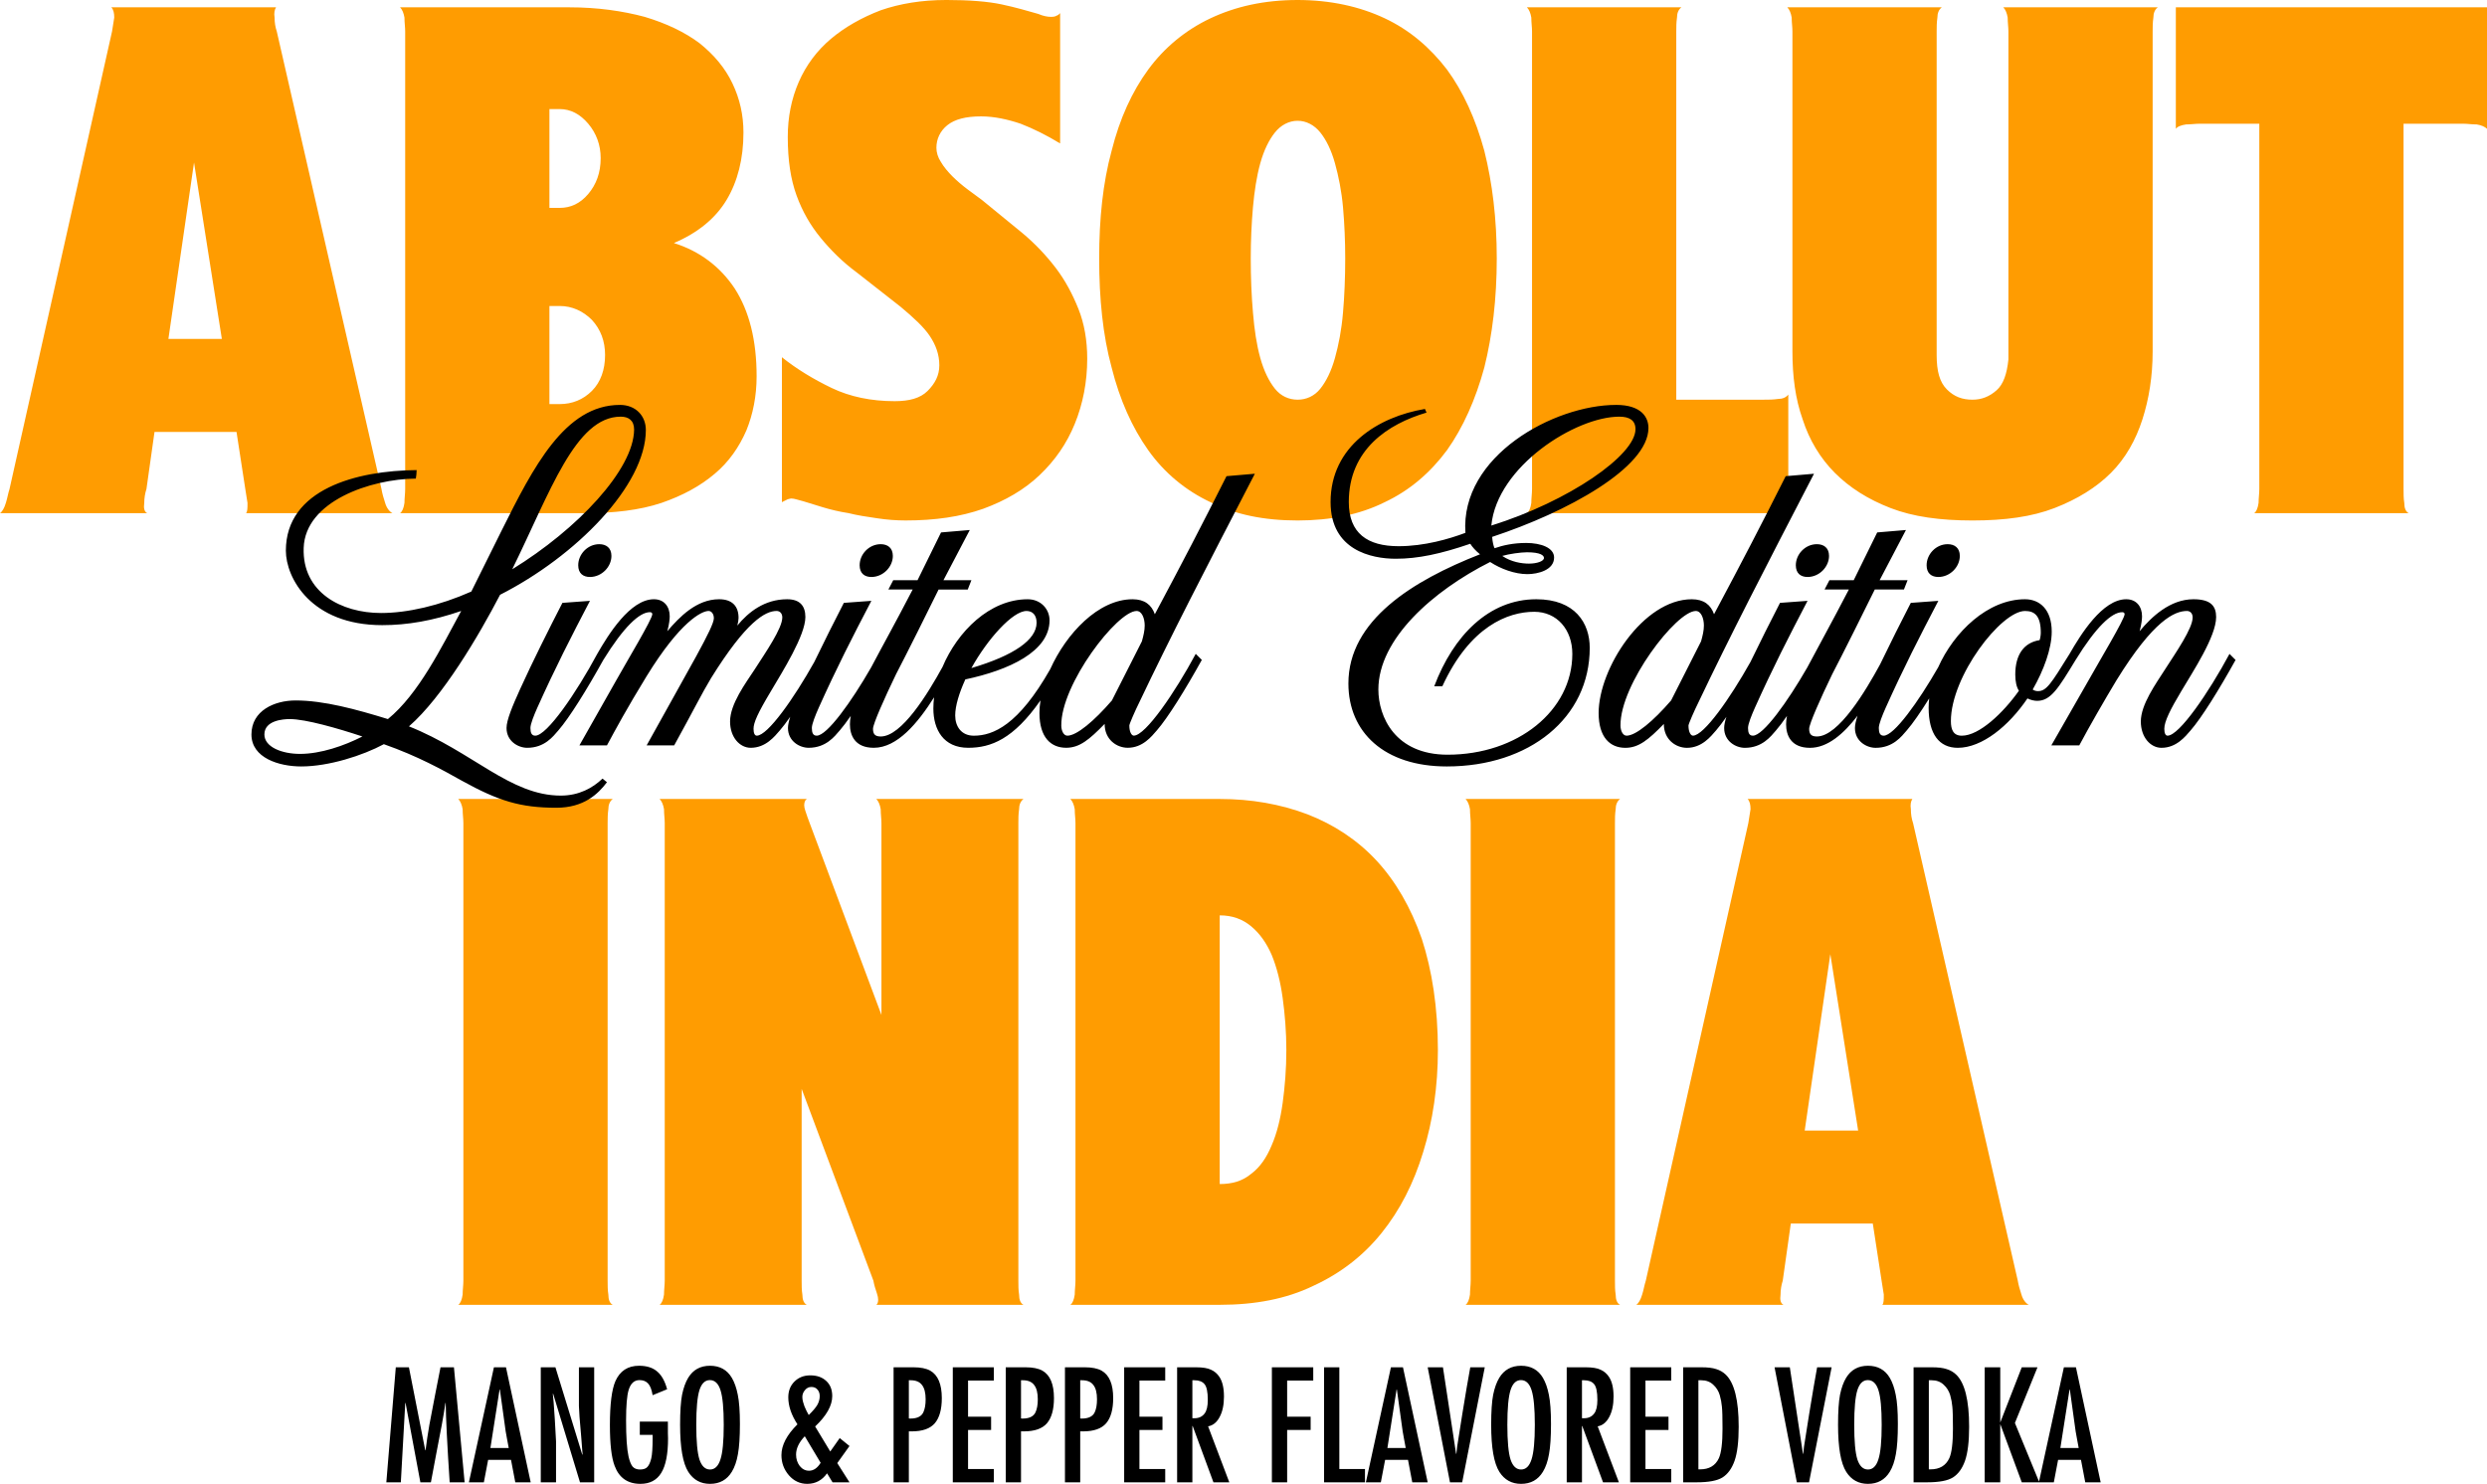 <?xml version="1.0" encoding="UTF-8" standalone="no"?>
<!-- Created with Inkscape (http://www.inkscape.org/) -->

<svg
   width="260.187mm"
   height="155.264mm"
   viewBox="0 0 260.187 155.264"
   version="1.1"
   id="svg5"
   xml:space="preserve"
   xmlns="http://www.w3.org/2000/svg"
   xmlns:svg="http://www.w3.org/2000/svg"><defs
     id="defs2" /><g
     id="layer1"
     transform="translate(100.091,-113.678)"><path
       id="path1800"
       style="font-weight:500;font-stretch:condensed;font-size:15.965px;font-family:'Futura LT Pro';-inkscape-font-specification:'Futura LT Pro Medium Condensed';text-align:center;text-anchor:middle;stroke-width:9.866;stroke-linecap:round;paint-order:stroke fill markers"
       d="M -33.235 256.585 C -34.405 256.585 -35.23 257.122 -35.709 258.197 C -36.092 259.081 -36.284 260.613 -36.284 262.795 C -36.284 264.775 -36.119 266.196 -35.789 267.058 C -35.321 268.314 -34.421 268.942 -33.091 268.942 C -32.112 268.942 -31.388 268.564 -30.92 267.808 C -30.441 267.042 -30.201 265.834 -30.201 264.184 C -30.201 264.131 -30.207 263.95 -30.217 263.641 L -30.217 262.428 L -33.155 262.428 L -33.155 263.817 L -31.814 263.817 L -31.814 264.152 C -31.814 265.163 -31.861 265.871 -31.957 266.276 C -32.053 266.68 -32.186 266.978 -32.357 267.17 C -32.516 267.351 -32.777 267.441 -33.139 267.441 C -33.479 267.441 -33.74 267.335 -33.921 267.122 C -34.091 266.898 -34.23 266.547 -34.336 266.068 C -34.507 265.302 -34.592 264.046 -34.592 262.3 C -34.592 260.757 -34.501 259.693 -34.32 259.107 C -34.107 258.426 -33.729 258.086 -33.187 258.086 C -32.803 258.086 -32.505 258.203 -32.293 258.437 C -32.069 258.671 -31.909 259.081 -31.814 259.666 L -30.297 259.044 C -30.531 258.182 -30.882 257.559 -31.351 257.175 C -31.808 256.782 -32.436 256.585 -33.235 256.585 z M -25.811 256.585 C -26.822 256.585 -27.583 257.005 -28.094 257.846 C -28.371 258.304 -28.584 258.894 -28.733 259.618 C -28.871 260.331 -28.94 261.38 -28.94 262.763 C -28.94 265.147 -28.653 266.792 -28.078 267.696 C -27.546 268.526 -26.79 268.942 -25.811 268.942 C -24.8 268.942 -24.039 268.521 -23.528 267.68 C -23.23 267.191 -23.017 266.574 -22.889 265.829 C -22.751 265.084 -22.682 264.035 -22.682 262.684 C -22.682 261.353 -22.756 260.331 -22.905 259.618 C -23.043 258.905 -23.251 258.315 -23.528 257.846 C -24.028 257.005 -24.789 256.585 -25.811 256.585 z M 59.043 256.585 C 58.032 256.585 57.271 257.005 56.76 257.846 C 56.484 258.304 56.271 258.894 56.122 259.618 C 55.983 260.331 55.914 261.38 55.914 262.763 C 55.914 265.147 56.201 266.792 56.776 267.696 C 57.308 268.526 58.064 268.942 59.043 268.942 C 60.054 268.942 60.815 268.521 61.326 267.68 C 61.624 267.191 61.837 266.574 61.965 265.829 C 62.103 265.084 62.172 264.035 62.172 262.684 C 62.172 261.353 62.098 260.331 61.949 259.618 C 61.81 258.905 61.603 258.315 61.326 257.846 C 60.826 257.005 60.065 256.585 59.043 256.585 z M 95.332 256.585 C 94.321 256.585 93.559 257.005 93.049 257.846 C 92.772 258.304 92.559 258.894 92.41 259.618 C 92.272 260.331 92.203 261.38 92.203 262.763 C 92.203 265.147 92.49 266.792 93.065 267.696 C 93.597 268.526 94.352 268.942 95.332 268.942 C 96.343 268.942 97.104 268.521 97.615 267.68 C 97.913 267.191 98.125 266.574 98.253 265.829 C 98.391 265.084 98.461 264.035 98.461 262.684 C 98.461 261.353 98.386 260.331 98.237 259.618 C 98.099 258.905 97.891 258.315 97.615 257.846 C 97.115 257.005 96.353 256.585 95.332 256.585 z M -58.683 256.745 L -59.673 268.782 L -58.156 268.782 L -57.693 260.48 L -57.661 260.48 L -56.112 268.782 L -55.011 268.782 C -54.893 268.165 -54.718 267.228 -54.484 265.972 C -54.239 264.716 -54.032 263.631 -53.861 262.715 C -53.691 261.789 -53.569 261.044 -53.494 260.48 L -53.462 260.48 C -53.441 262.13 -53.303 264.897 -53.047 268.782 L -51.483 268.782 L -52.6 256.745 L -54.005 256.745 C -54.09 257.223 -54.266 258.117 -54.532 259.427 C -54.787 260.725 -55 261.837 -55.17 262.763 C -55.33 263.679 -55.463 264.567 -55.57 265.429 L -55.602 265.429 L -57.31 256.745 L -58.683 256.745 z M -48.417 256.745 L -51.036 268.782 L -49.471 268.782 L -49.024 266.435 L -46.629 266.435 L -46.182 268.782 L -44.57 268.782 L -47.156 256.745 L -48.417 256.745 z M -43.516 256.745 L -43.516 268.782 L -41.919 268.782 L -41.919 264.504 C -41.919 264.451 -41.962 263.679 -42.047 262.189 C -42.143 260.688 -42.212 259.804 -42.255 259.538 L -42.223 259.507 L -39.413 268.782 L -37.928 268.782 L -37.928 256.745 L -39.525 256.745 L -39.525 260.8 C -39.525 260.981 -39.504 261.363 -39.461 261.949 C -39.408 262.534 -39.349 263.226 -39.285 264.025 C -39.222 264.812 -39.174 265.424 -39.142 265.861 L -39.173 265.892 L -41.983 256.745 L -43.516 256.745 z M -6.605 256.745 L -6.605 268.782 L -5.008 268.782 L -5.008 263.45 L -4.705 263.45 C -3.588 263.45 -2.784 263.168 -2.294 262.604 C -1.805 262.029 -1.56 261.151 -1.56 259.97 C -1.56 258.512 -1.965 257.554 -2.773 257.096 C -3.199 256.862 -3.784 256.745 -4.529 256.745 L -6.605 256.745 z M -0.41 256.745 L -0.41 268.782 L 3.884 268.782 L 3.884 267.393 L 1.186 267.393 L 1.186 263.306 L 3.597 263.306 L 3.597 261.917 L 1.186 261.917 L 1.186 258.134 L 3.884 258.134 L 3.884 256.745 L -0.41 256.745 z M 5.129 256.745 L 5.129 268.782 L 6.726 268.782 L 6.726 263.45 L 7.029 263.45 C 8.147 263.45 8.95 263.168 9.44 262.604 C 9.929 262.029 10.174 261.151 10.174 259.97 C 10.174 258.512 9.77 257.554 8.961 257.096 C 8.535 256.862 7.95 256.745 7.205 256.745 L 5.129 256.745 z M 11.324 256.745 L 11.324 268.782 L 12.92 268.782 L 12.92 263.45 L 13.224 263.45 C 14.341 263.45 15.145 263.168 15.634 262.604 C 16.124 262.029 16.369 261.151 16.369 259.97 C 16.369 258.512 15.964 257.554 15.155 257.096 C 14.729 256.862 14.144 256.745 13.399 256.745 L 11.324 256.745 z M 17.518 256.745 L 17.518 268.782 L 21.813 268.782 L 21.813 267.393 L 19.115 267.393 L 19.115 263.306 L 21.525 263.306 L 21.525 261.917 L 19.115 261.917 L 19.115 258.134 L 21.813 258.134 L 21.813 256.745 L 17.518 256.745 z M 23.058 256.745 L 23.058 268.782 L 24.654 268.782 L 24.654 262.891 L 24.686 262.891 L 26.858 268.782 L 28.518 268.782 L 26.299 262.923 C 26.799 262.838 27.199 262.518 27.497 261.965 C 27.805 261.401 27.959 260.683 27.959 259.81 C 27.959 258.916 27.8 258.229 27.481 257.75 C 27.257 257.41 26.964 257.159 26.602 257 C 26.251 256.83 25.73 256.745 25.038 256.745 L 23.058 256.745 z M 32.972 256.745 L 32.972 268.782 L 34.569 268.782 L 34.569 263.306 L 37.027 263.306 L 37.027 261.917 L 34.569 261.917 L 34.569 258.134 L 37.299 258.134 L 37.299 256.745 L 32.972 256.745 z M 38.432 256.745 L 38.432 268.782 L 42.711 268.782 L 42.711 267.393 L 40.029 267.393 L 40.029 256.745 L 38.432 256.745 z M 45.425 256.745 L 42.807 268.782 L 44.371 268.782 L 44.818 266.435 L 47.213 266.435 L 47.66 268.782 L 49.272 268.782 L 46.686 256.745 L 45.425 256.745 z M 49.272 256.745 L 51.604 268.782 L 52.881 268.782 L 55.244 256.745 L 53.727 256.745 C 53.503 257.958 53.226 259.581 52.897 261.614 C 52.567 263.647 52.386 264.791 52.354 265.046 L 52.274 265.797 L 52.242 265.797 L 50.869 256.745 L 49.272 256.745 z M 63.817 256.745 L 63.817 268.782 L 65.413 268.782 L 65.413 262.891 L 65.445 262.891 L 67.617 268.782 L 69.277 268.782 L 67.057 262.923 C 67.558 262.838 67.957 262.518 68.255 261.965 C 68.563 261.401 68.718 260.683 68.718 259.81 C 68.718 258.916 68.558 258.229 68.239 257.75 C 68.015 257.41 67.723 257.159 67.361 257 C 67.01 256.83 66.488 256.745 65.797 256.745 L 63.817 256.745 z M 70.458 256.745 L 70.458 268.782 L 74.753 268.782 L 74.753 267.393 L 72.055 267.393 L 72.055 263.306 L 74.465 263.306 L 74.465 261.917 L 72.055 261.917 L 72.055 258.134 L 74.753 258.134 L 74.753 256.745 L 70.458 256.745 z M 75.998 256.745 L 75.998 268.782 L 77.419 268.782 C 78.675 268.782 79.574 268.612 80.117 268.271 C 80.671 267.92 81.091 267.34 81.378 266.531 C 81.665 265.711 81.809 264.525 81.809 262.971 C 81.809 260.193 81.357 258.373 80.452 257.511 C 80.175 257.245 79.846 257.053 79.462 256.936 C 79.09 256.809 78.574 256.745 77.914 256.745 L 75.998 256.745 z M 85.561 256.745 L 87.892 268.782 L 89.169 268.782 L 91.532 256.745 L 90.015 256.745 C 89.792 257.958 89.515 259.581 89.185 261.614 C 88.855 263.647 88.674 264.791 88.642 265.046 L 88.563 265.797 L 88.531 265.797 L 87.158 256.745 L 85.561 256.745 z M 100.105 256.745 L 100.105 268.782 L 101.526 268.782 C 102.782 268.782 103.681 268.612 104.224 268.271 C 104.778 267.92 105.198 267.34 105.485 266.531 C 105.772 265.711 105.917 264.525 105.917 262.971 C 105.917 260.193 105.464 258.373 104.56 257.511 C 104.283 257.245 103.953 257.053 103.569 256.936 C 103.197 256.809 102.681 256.745 102.021 256.745 L 100.105 256.745 z M 107.545 256.745 L 107.545 268.782 L 109.173 268.782 L 109.173 262.684 L 111.424 268.782 L 113.26 268.782 L 114.777 268.782 L 115.224 266.435 L 117.619 266.435 L 118.066 268.782 L 119.678 268.782 L 117.092 256.745 L 115.831 256.745 L 113.229 268.706 L 110.706 262.572 L 113.069 256.745 L 111.424 256.745 L 109.173 262.524 L 109.173 256.745 L 107.545 256.745 z M -15.322 257.59 C -15.993 257.59 -16.546 257.809 -16.982 258.245 C -17.408 258.671 -17.621 259.219 -17.621 259.89 C -17.621 260.794 -17.302 261.736 -16.663 262.715 C -17.781 263.822 -18.339 264.897 -18.339 265.94 C -18.339 266.739 -18.079 267.441 -17.557 268.048 C -17.036 268.644 -16.397 268.942 -15.641 268.942 C -14.779 268.942 -14.087 268.574 -13.566 267.84 L -12.991 268.782 L -11.219 268.782 L -12.496 266.77 L -11.219 264.982 L -12.241 264.152 L -13.23 265.557 L -14.811 262.939 C -13.619 261.811 -13.023 260.752 -13.023 259.762 C -13.023 259.081 -13.236 258.549 -13.662 258.166 C -14.077 257.782 -14.63 257.59 -15.322 257.59 z M -25.827 258.086 C -25.305 258.086 -24.933 258.442 -24.709 259.155 C -24.486 259.858 -24.374 261.06 -24.374 262.763 C -24.374 264.487 -24.491 265.701 -24.725 266.403 C -24.949 267.095 -25.311 267.441 -25.811 267.441 C -26.311 267.441 -26.678 267.095 -26.913 266.403 C -27.136 265.701 -27.248 264.487 -27.248 262.763 C -27.248 261.039 -27.136 259.826 -26.913 259.123 C -26.689 258.431 -26.327 258.086 -25.827 258.086 z M 59.027 258.086 C 59.548 258.086 59.921 258.442 60.145 259.155 C 60.368 259.858 60.48 261.06 60.48 262.763 C 60.48 264.487 60.363 265.701 60.129 266.403 C 59.905 267.095 59.543 267.441 59.043 267.441 C 58.543 267.441 58.176 267.095 57.942 266.403 C 57.718 265.701 57.606 264.487 57.606 262.763 C 57.606 261.039 57.718 259.826 57.942 259.123 C 58.165 258.431 58.527 258.086 59.027 258.086 z M 95.316 258.086 C 95.837 258.086 96.209 258.442 96.433 259.155 C 96.656 259.858 96.768 261.06 96.768 262.763 C 96.768 264.487 96.652 265.701 96.417 266.403 C 96.194 267.095 95.832 267.441 95.332 267.441 C 94.831 267.441 94.464 267.095 94.23 266.403 C 94.006 265.701 93.895 264.487 93.895 262.763 C 93.895 261.039 94.006 259.826 94.23 259.123 C 94.453 258.431 94.815 258.086 95.316 258.086 z M -5.008 258.102 L -4.817 258.102 C -4.274 258.102 -3.88 258.267 -3.635 258.597 C -3.38 258.916 -3.252 259.416 -3.252 260.097 C -3.252 260.661 -3.332 261.114 -3.492 261.454 C -3.651 261.795 -3.96 262.003 -4.418 262.077 C -4.524 262.098 -4.662 262.109 -4.833 262.109 L -4.929 262.109 C -4.971 262.098 -4.998 262.093 -5.008 262.093 L -5.008 258.102 z M 6.726 258.102 L 6.917 258.102 C 7.46 258.102 7.854 258.267 8.099 258.597 C 8.354 258.916 8.482 259.416 8.482 260.097 C 8.482 260.661 8.402 261.114 8.242 261.454 C 8.083 261.795 7.774 262.003 7.316 262.077 C 7.21 262.098 7.072 262.109 6.901 262.109 L 6.806 262.109 C 6.763 262.098 6.736 262.093 6.726 262.093 L 6.726 258.102 z M 12.92 258.102 L 13.112 258.102 C 13.655 258.102 14.048 258.267 14.293 258.597 C 14.549 258.916 14.676 259.416 14.676 260.097 C 14.676 260.661 14.597 261.114 14.437 261.454 C 14.277 261.795 13.968 262.003 13.511 262.077 C 13.404 262.098 13.266 262.109 13.096 262.109 L 13 262.109 C 12.958 262.098 12.931 262.093 12.92 262.093 L 12.92 258.102 z M 24.654 258.102 L 24.862 258.102 C 25.341 258.102 25.692 258.234 25.916 258.5 C 26.15 258.767 26.267 259.32 26.267 260.161 C 26.267 260.821 26.155 261.295 25.932 261.582 C 25.687 261.912 25.33 262.077 24.862 262.077 L 24.654 262.077 L 24.654 258.102 z M 65.413 258.102 L 65.621 258.102 C 66.1 258.102 66.451 258.234 66.675 258.5 C 66.909 258.767 67.025 259.32 67.025 260.161 C 67.025 260.821 66.914 261.295 66.691 261.582 C 66.446 261.912 66.089 262.077 65.621 262.077 L 65.413 262.077 L 65.413 258.102 z M 77.594 258.102 L 77.898 258.102 C 78.398 258.102 78.813 258.256 79.143 258.565 C 79.473 258.863 79.702 259.23 79.83 259.666 C 79.947 260.081 80.021 260.48 80.053 260.864 C 80.096 261.247 80.117 262.013 80.117 263.162 C 80.117 264.663 79.989 265.696 79.734 266.26 C 79.372 267.037 78.717 267.425 77.77 267.425 L 77.594 267.425 L 77.594 258.102 z M 101.702 258.102 L 102.005 258.102 C 102.505 258.102 102.92 258.256 103.25 258.565 C 103.58 258.863 103.809 259.23 103.937 259.666 C 104.054 260.081 104.128 260.48 104.16 260.864 C 104.203 261.247 104.224 262.013 104.224 263.162 C 104.224 264.663 104.096 265.696 103.841 266.26 C 103.479 267.037 102.824 267.425 101.877 267.425 L 101.702 267.425 L 101.702 258.102 z M -15.21 258.804 C -14.933 258.804 -14.721 258.894 -14.572 259.075 C -14.412 259.245 -14.332 259.475 -14.332 259.762 C -14.332 260.081 -14.417 260.39 -14.588 260.688 C -14.758 260.975 -15.056 261.327 -15.482 261.742 C -15.514 261.688 -15.588 261.55 -15.705 261.327 C -15.811 261.103 -15.886 260.938 -15.929 260.832 C -15.971 260.715 -16.019 260.566 -16.072 260.385 C -16.126 260.193 -16.152 260.017 -16.152 259.858 C -16.152 259.591 -16.062 259.352 -15.881 259.139 C -15.7 258.916 -15.476 258.804 -15.21 258.804 z M -47.827 259.075 L -47.794 259.075 L -47.188 263.45 C -47.166 263.567 -47.119 263.833 -47.044 264.248 C -46.959 264.663 -46.9 264.977 -46.868 265.19 L -48.785 265.19 L -47.827 259.075 z M 46.016 259.075 L 46.048 259.075 L 46.655 263.45 C 46.676 263.567 46.724 263.833 46.798 264.248 C 46.883 264.663 46.941 264.977 46.973 265.19 L 45.058 265.19 L 46.016 259.075 z M 116.421 259.075 L 116.453 259.075 L 117.06 263.45 C 117.081 263.567 117.129 263.833 117.204 264.248 C 117.289 264.663 117.347 264.977 117.379 265.19 L 115.463 265.19 L 116.421 259.075 z M -15.897 263.961 L -14.236 266.739 C -14.577 267.292 -14.981 267.569 -15.45 267.569 C -15.833 267.569 -16.157 267.404 -16.423 267.074 C -16.679 266.733 -16.807 266.334 -16.807 265.876 C -16.807 265.238 -16.503 264.599 -15.897 263.961 z " /><g
       id="layer1-3"
       transform="translate(-3259.803,-1341.093)"><path
         id="path96585"
         style="font-size:29.869px;font-family:'Absolut Headline';-inkscape-font-specification:'Absolut Headline';text-align:center;text-anchor:middle;fill:#ff9c01;fill-opacity:1;stroke-width:47.334;stroke-linecap:round;paint-order:stroke fill markers"
         d="m 3295.466,1454.771 c -3.524,0 -6.511,0.69 -9.115,1.915 -2.604,1.226 -4.826,3.064 -6.511,5.362 -1.685,2.298 -2.988,5.132 -3.831,8.502 -0.919,3.37 -1.302,7.124 -1.302,11.26 0,4.213 0.383,8.043 1.302,11.413 0.843,3.37 2.146,6.281 3.831,8.656 1.685,2.374 3.906,4.213 6.511,5.438 2.604,1.302 5.591,1.915 9.115,1.915 3.447,0 6.511,-0.613 9.116,-1.915 2.604,-1.226 4.749,-3.064 6.511,-5.438 1.685,-2.375 2.987,-5.285 3.907,-8.656 0.842,-3.37 1.302,-7.2 1.302,-11.413 0,-4.136 -0.459,-7.889 -1.302,-11.26 -0.919,-3.37 -2.221,-6.204 -3.907,-8.502 -1.762,-2.298 -3.906,-4.137 -6.511,-5.362 -2.604,-1.226 -5.669,-1.915 -9.116,-1.915 z m -36.793,0 c -2.528,0 -4.825,0.383 -6.817,1.073 -1.992,0.766 -3.754,1.762 -5.209,2.987 -1.455,1.226 -2.605,2.757 -3.371,4.519 -0.766,1.762 -1.148,3.677 -1.148,5.745 0,2.451 0.306,4.443 0.919,6.128 0.613,1.685 1.456,3.141 2.528,4.443 1.072,1.302 2.298,2.527 3.753,3.6 l 4.596,3.6 c 1.379,1.149 2.451,2.145 3.063,3.064 0.613,0.919 0.996,1.915 0.996,3.064 0,1.072 -0.46,1.915 -1.225,2.682 -0.766,0.766 -1.915,1.072 -3.447,1.072 -2.451,0 -4.672,-0.46 -6.587,-1.379 -1.915,-0.919 -3.677,-1.992 -5.209,-3.218 v 15.165 l 0.307,-0.154 0.306,-0.153 c 0.077,0 0.231,-0.077 0.383,-0.077 0.306,0 0.69,0.154 1.302,0.306 l 1.992,0.613 c 0.766,0.231 1.685,0.459 2.681,0.612 0.919,0.231 1.915,0.384 2.987,0.537 0.996,0.154 1.992,0.23 2.987,0.23 3.064,0 5.745,-0.383 8.12,-1.225 2.298,-0.843 4.289,-1.991 5.898,-3.523 1.609,-1.532 2.834,-3.294 3.676,-5.362 0.843,-2.068 1.302,-4.366 1.302,-6.817 0,-1.915 -0.306,-3.676 -0.919,-5.208 -0.613,-1.532 -1.379,-2.987 -2.375,-4.29 -0.996,-1.302 -2.144,-2.528 -3.523,-3.677 l -4.213,-3.446 -1.455,-1.073 c -0.613,-0.46 -1.149,-0.919 -1.609,-1.379 -0.46,-0.46 -0.919,-0.996 -1.225,-1.532 -0.307,-0.46 -0.46,-0.996 -0.46,-1.456 0,-0.919 0.383,-1.762 1.149,-2.375 0.766,-0.613 1.915,-0.919 3.523,-0.919 1.379,0 2.758,0.306 4.136,0.765 1.379,0.536 2.758,1.226 4.136,2.068 v -13.635 c -0.154,0.154 -0.231,0.231 -0.306,0.231 -0.231,0.154 -0.459,0.154 -0.689,0.154 -0.306,0 -0.766,-0.077 -1.302,-0.307 -1.072,-0.306 -2.374,-0.689 -3.83,-0.996 -1.455,-0.306 -3.37,-0.46 -5.821,-0.46 z m -87.316,0.765 c 0.231,0.231 0.307,0.613 0.307,1.073 -0.077,0.536 -0.154,0.995 -0.231,1.455 l -10.724,47.874 c -0.154,0.46 -0.231,0.996 -0.384,1.456 -0.154,0.536 -0.383,0.919 -0.612,1.072 h 15.396 c -0.306,-0.154 -0.383,-0.536 -0.306,-1.072 0,-0.459 0.077,-0.996 0.231,-1.456 l 0.843,-5.974 h 8.579 l 0.919,5.974 c 0.077,0.46 0.153,0.996 0.23,1.456 0,0.536 6e-4,0.919 -0.153,1.072 h 15.319 c -0.306,-0.154 -0.613,-0.536 -0.766,-1.072 -0.154,-0.459 -0.307,-0.996 -0.383,-1.456 l -10.953,-47.874 c -0.154,-0.46 -0.231,-0.919 -0.231,-1.455 -0.077,-0.46 1e-4,-0.843 0.154,-1.073 z m 30.209,0 c 0.231,0.231 0.383,0.613 0.46,1.073 0,0.536 0.076,0.995 0.076,1.455 v 47.874 c 0,0.46 -0.076,0.996 -0.076,1.456 -0.077,0.536 -0.231,0.919 -0.46,1.072 h 19.303 c 3.064,0 5.744,-0.306 8.042,-1.072 2.221,-0.766 4.06,-1.762 5.592,-3.064 1.455,-1.226 2.528,-2.757 3.294,-4.519 0.689,-1.685 1.072,-3.6 1.072,-5.668 0,-3.753 -0.765,-6.817 -2.297,-9.192 -1.532,-2.298 -3.677,-3.907 -6.358,-4.749 2.528,-1.073 4.367,-2.604 5.516,-4.519 1.149,-1.915 1.761,-4.29 1.761,-7.047 0,-1.838 -0.383,-3.523 -1.149,-5.132 -0.766,-1.609 -1.915,-2.987 -3.447,-4.213 -1.532,-1.149 -3.447,-2.068 -5.744,-2.758 -2.298,-0.613 -4.902,-0.996 -7.89,-0.996 z m 117.89,0 c 0.231,0.231 0.383,0.612 0.46,1.072 0,0.536 0.076,0.996 0.076,1.455 v 47.874 c 0,0.46 -0.076,0.996 -0.076,1.456 -0.077,0.536 -0.231,0.919 -0.46,1.072 h 27.345 v -12.409 c -0.231,0.306 -0.613,0.46 -1.072,0.46 -0.536,0.077 -0.996,0.076 -1.456,0.076 h -9.191 v -38.529 c 0,-0.46 -3e-4,-0.919 0.076,-1.455 0,-0.46 0.154,-0.842 0.46,-1.072 z m 27.241,0 c 0.231,0.231 0.383,0.613 0.46,1.073 0,0.536 0.077,0.995 0.077,1.455 v 0 33.474 c 0,2.604 0.307,4.979 1.073,7.124 0.689,2.145 1.838,4.06 3.37,5.592 1.532,1.532 3.448,2.757 5.822,3.676 2.374,0.919 5.209,1.302 8.579,1.302 3.37,0 6.205,-0.383 8.579,-1.302 2.374,-0.919 4.365,-2.144 5.897,-3.676 1.532,-1.532 2.604,-3.447 3.294,-5.592 0.689,-2.145 1.073,-4.519 1.073,-7.124 v -33.474 c 0,-0.46 -3e-4,-0.919 0.076,-1.455 0,-0.46 0.154,-0.843 0.46,-1.073 h -16.162 c 0.231,0.231 0.383,0.613 0.46,1.073 0,0.536 0.076,0.995 0.076,1.455 v 34.316 c -0.154,1.532 -0.536,2.604 -1.225,3.217 -0.766,0.689 -1.608,0.996 -2.527,0.996 -1.073,0 -1.915,-0.306 -2.682,-1.072 -0.766,-0.766 -1.072,-1.915 -1.072,-3.6 v -33.857 c 0,-0.46 4e-4,-0.919 0.077,-1.455 0,-0.46 0.153,-0.843 0.459,-1.073 z m 40.649,0 v 12.715 c 0.154,-0.231 0.537,-0.383 1.073,-0.46 0.46,0 0.996,-0.076 1.456,-0.076 h 6.204 v 38.222 c 0,0.46 -0.077,0.996 -0.077,1.456 -0.076,0.536 -0.23,0.919 -0.459,1.072 h 16.162 c -0.306,-0.154 -0.46,-0.536 -0.46,-1.072 -0.076,-0.459 -0.077,-0.996 -0.077,-1.456 v -38.222 h 6.205 c 0.46,0 0.92,0.076 1.456,0.076 0.46,0.076 0.842,0.231 1.072,0.46 v -12.715 z m -170.153,10.647 h 1.072 c 1.149,0 2.145,0.537 2.987,1.532 0.843,0.996 1.302,2.221 1.302,3.6 0,1.532 -0.459,2.758 -1.302,3.754 -0.842,0.996 -1.838,1.455 -2.987,1.455 h -1.072 z m 78.274,1.226 c 0.919,0 1.762,0.459 2.375,1.225 0.613,0.766 1.149,1.839 1.532,3.218 0.383,1.379 0.689,2.911 0.842,4.596 0.154,1.762 0.231,3.523 0.231,5.362 0,1.992 -0.077,3.907 -0.231,5.668 -0.154,1.839 -0.46,3.371 -0.842,4.749 -0.383,1.379 -0.919,2.451 -1.532,3.217 -0.613,0.766 -1.456,1.149 -2.375,1.149 -0.919,0 -1.762,-0.383 -2.374,-1.149 -0.613,-0.766 -1.149,-1.838 -1.532,-3.217 -0.383,-1.379 -0.613,-2.911 -0.766,-4.749 -0.154,-1.762 -0.231,-3.676 -0.231,-5.668 0,-1.838 0.077,-3.6 0.231,-5.362 0.154,-1.685 0.383,-3.217 0.766,-4.596 0.383,-1.379 0.919,-2.451 1.532,-3.218 0.613,-0.766 1.455,-1.225 2.374,-1.225 z m -115.456,4.366 2.911,18.46 h -5.592 z m 37.181,15.013 h 1.072 c 1.302,0 2.451,0.536 3.371,1.455 0.919,0.996 1.379,2.221 1.379,3.677 0,1.532 -0.46,2.834 -1.379,3.754 -0.919,0.919 -2.068,1.379 -3.371,1.379 h -1.072 z m 11.527,51.584 c 0.231,0.231 0.384,0.612 0.461,1.072 0,0.536 0.076,0.996 0.076,1.456 l -6e-4,7e-4 v 47.874 c 0,0.46 -0.077,0.996 -0.077,1.455 -0.077,0.536 -0.231,0.919 -0.46,1.072 h 15.396 c -0.306,-0.154 -0.46,-0.536 -0.46,-1.072 -0.077,-0.459 -0.076,-0.996 -0.076,-1.455 v -20.069 l 7.506,20.069 c 0.077,0.46 0.231,0.919 0.383,1.379 0.154,0.46 0.154,0.843 0,1.073 l -0.077,0.076 h 15.396 c -0.306,-0.154 -0.46,-0.536 -0.46,-1.073 -0.077,-0.46 -0.076,-0.995 -0.076,-1.455 v -47.874 c 0,-0.46 -6e-4,-0.919 0.076,-1.456 0,-0.46 0.153,-0.842 0.46,-1.072 h -15.396 c 0.231,0.231 0.383,0.612 0.46,1.072 0,0.536 0.076,0.996 0.076,1.456 v 20.069 l -7.506,-20.069 c -0.154,-0.383 -0.306,-0.843 -0.46,-1.302 -0.154,-0.459 -0.154,-0.765 0,-1.072 l 0.154,-0.154 z m -21.065,7e-4 c 0.231,0.231 0.382,0.613 0.459,1.073 0,0.536 0.077,0.995 0.077,1.455 v 47.874 c 0,0.46 -0.077,0.996 -0.077,1.455 -0.077,0.536 -0.23,0.919 -0.459,1.072 h 16.162 c -0.306,-0.154 -0.459,-0.536 -0.459,-1.072 -0.077,-0.459 -0.076,-0.996 -0.076,-1.455 v -47.874 c 0,-0.46 0,-0.919 0.076,-1.455 0,-0.46 0.153,-0.843 0.459,-1.073 z m 64.036,0 c 0.231,0.231 0.384,0.613 0.46,1.073 0,0.536 0.077,0.995 0.077,1.455 v 47.874 c 0,0.46 -0.077,0.996 -0.077,1.455 -0.076,0.536 -0.231,0.919 -0.46,1.072 h 15.626 c 3.677,0 6.97,-0.613 9.805,-1.992 2.834,-1.302 5.209,-3.14 7.124,-5.515 1.915,-2.375 3.371,-5.209 4.366,-8.503 0.996,-3.217 1.532,-6.817 1.532,-10.647 0,-4.443 -0.613,-8.349 -1.685,-11.643 -1.149,-3.294 -2.758,-6.052 -4.749,-8.196 -1.992,-2.145 -4.442,-3.753 -7.2,-4.825 -2.834,-1.072 -5.898,-1.609 -9.192,-1.609 z m 41.349,0 c 0.231,0.231 0.383,0.613 0.46,1.073 0,0.536 0.076,0.995 0.076,1.455 v 47.874 c 0,0.46 -0.076,0.996 -0.076,1.455 -0.077,0.536 -0.231,0.919 -0.46,1.072 h 16.162 c -0.306,-0.154 -0.46,-0.536 -0.46,-1.072 -0.077,-0.459 -0.076,-0.996 -0.076,-1.455 v -47.874 c 0,-0.46 3e-4,-0.919 0.076,-1.455 0,-0.46 0.155,-0.843 0.46,-1.073 z m 29.505,0 c 0.231,0.231 0.306,0.613 0.306,1.073 -0.076,0.536 -0.154,0.995 -0.231,1.455 l -10.724,47.874 c -0.154,0.46 -0.231,0.996 -0.383,1.455 -0.154,0.536 -0.382,0.919 -0.612,1.072 h 15.396 c -0.306,-0.154 -0.383,-0.536 -0.306,-1.072 0,-0.459 0.076,-0.996 0.23,-1.455 l 0.843,-5.975 h 8.579 l 0.919,5.975 c 0.077,0.46 0.153,0.996 0.23,1.455 0,0.536 0,0.919 -0.154,1.072 h 15.321 c -0.306,-0.154 -0.613,-0.536 -0.766,-1.072 -0.154,-0.459 -0.307,-0.996 -0.383,-1.455 l -10.954,-47.874 c -0.154,-0.46 -0.231,-0.919 -0.231,-1.455 -0.077,-0.46 1e-4,-0.843 0.154,-1.073 z m -55.227,12.179 c 1.302,0 2.375,0.382 3.295,1.148 0.919,0.766 1.607,1.762 2.143,2.988 0.536,1.302 0.92,2.834 1.15,4.519 0.231,1.685 0.383,3.524 0.383,5.439 0,1.992 -0.154,3.83 -0.383,5.515 -0.231,1.685 -0.613,3.217 -1.15,4.443 -0.536,1.302 -1.224,2.298 -2.143,2.987 -0.919,0.766 -1.992,1.073 -3.295,1.073 z m 63.882,4.059 2.91,18.46 h -5.591 z" /><path
         id="path72870"
         style="font-size:55.102px;font-family:'Absolut Script';-inkscape-font-specification:'Absolut Script';fill:#000000;fill-opacity:1;stroke-width:3.53"
         d="m 3224.568,1497.139 c -5.761,0 -9.065,6.524 -12.369,13.132 l -3.178,6.397 c -3.346,1.483 -6.693,2.245 -9.447,2.245 -4.151,0 -8.26,-2.16 -8.091,-6.82 0.168,-4.872 6.99,-7.202 11.734,-7.244 0.043,-0.212 0.084,-0.635 0.084,-0.89 -6.269,0.043 -13.682,1.992 -13.682,8.431 0,2.838 2.626,7.794 10.082,7.794 2.626,0 5.295,-0.466 8.261,-1.483 -2.076,3.813 -4.448,8.685 -7.668,11.312 -3.304,-1.017 -6.693,-1.949 -9.659,-1.949 -2.202,0 -4.617,1.059 -4.617,3.558 0,2.457 2.881,3.347 5.211,3.347 2.881,0 6.44,-1.144 8.642,-2.33 3.601,1.271 6.1,2.669 8.218,3.855 3.77,2.076 6.057,2.796 9.828,2.796 2.881,0 4.363,-1.44 5.295,-2.669 l -0.465,-0.381 c -1.017,0.974 -2.457,1.779 -4.364,1.779 -5.295,0 -9.192,-4.575 -15.886,-7.244 3.516,-3.05 7.329,-9.531 9.532,-13.768 7.922,-4.025 15.251,-11.438 15.251,-17.242 0,-1.483 -1.059,-2.627 -2.712,-2.627 z m 104.213,0 c -6.482,0 -16.31,5.337 -15.759,13.386 -1.694,0.636 -4.279,1.398 -6.99,1.398 -3.262,0 -5.21,-1.356 -5.21,-4.618 0,-5.507 4.109,-8.176 8.133,-9.362 l -0.168,-0.381 c -4.829,0.805 -9.871,3.854 -9.871,9.743 0,5.041 4.279,5.931 6.821,5.931 2.33,0 4.702,-0.509 7.794,-1.568 0.212,0.339 0.551,0.72 1.017,1.102 -7.033,2.754 -13.768,6.905 -13.768,13.513 0,5.126 3.771,8.685 10.295,8.685 8.642,0 14.954,-5.083 14.954,-12.412 0,-2.584 -1.525,-5.083 -5.592,-5.083 -4.956,0 -8.685,3.812 -10.676,9.107 h 0.848 c 2.88,-6.269 6.862,-7.795 9.616,-7.795 2.372,0 3.982,1.863 3.982,4.405 0,5.931 -5.719,10.549 -13.047,10.549 -5.507,0 -7.244,-3.982 -7.244,-6.82 0,-5.295 5.718,-10.336 11.691,-13.344 1.102,0.72 2.584,1.271 3.897,1.271 1.102,0 2.796,-0.424 2.796,-1.737 0,-1.016 -1.355,-1.525 -2.923,-1.525 -1.355,0 -2.457,0.254 -3.304,0.55 -0.128,-0.254 -0.212,-0.677 -0.254,-1.186 7.837,-2.584 16.352,-7.244 16.352,-11.396 0,-1.101 -0.72,-2.415 -3.389,-2.415 z m -104.127,1.229 c 0.805,0 1.398,0.381 1.398,1.355 -0.043,4.194 -5.931,10.421 -12.751,14.615 3.982,-8.091 6.609,-15.97 11.354,-15.97 z m 104.466,0 c 1.059,0 1.694,0.381 1.694,1.313 0,2.711 -6.948,7.541 -15.081,10.082 0.593,-6.185 8.812,-11.395 13.387,-11.395 z m -38.127,5.973 -2.965,0.254 c -2.712,5.38 -4.449,8.726 -7.499,14.446 -0.339,-0.975 -1.059,-1.567 -2.33,-1.567 -3.57,0 -6.928,3.572 -8.613,7.314 -3.321,5.847 -5.963,6.963 -7.993,6.963 -1.313,0 -1.949,-0.975 -1.949,-2.119 0,-1.017 0.424,-2.372 1.059,-3.77 4.575,-0.974 8.812,-2.923 8.812,-6.185 0,-1.144 -0.889,-2.203 -2.288,-2.203 -3.967,0 -7.34,3.363 -8.917,7.097 -1.527,2.777 -4.259,7.263 -6.46,7.263 -0.636,0 -0.805,-0.297 -0.805,-0.805 0,-0.509 1.186,-3.177 2.414,-5.719 0.168,-0.339 0.932,-1.737 4.448,-8.854 h 3.05 l 0.382,-0.975 h -2.924 l 2.754,-5.253 -3.007,0.254 -2.457,4.998 h -2.542 l -0.509,0.975 h 2.542 c -1.801,3.475 -3.264,6.093 -4.349,8.157 -2.067,3.599 -4.606,7.136 -5.691,7.136 -0.381,0 -0.508,-0.297 -0.508,-0.805 0,-0.424 0.382,-1.356 0.72,-2.119 1.864,-4.152 3.559,-7.456 5.507,-11.184 l -2.88,0.212 c -0.954,1.85 -2.083,4.091 -3.095,6.192 -2.118,3.785 -4.87,7.704 -6.013,7.704 -0.212,0 -0.339,-0.254 -0.339,-0.72 0,-0.635 0.423,-1.61 1.821,-3.94 1.229,-2.076 3.602,-5.846 3.602,-7.752 0,-1.144 -0.551,-1.863 -1.907,-1.863 -2.373,0 -4.067,1.355 -5.211,2.753 0.083,-0.339 0.128,-0.593 0.128,-0.805 0,-1.186 -0.636,-1.949 -2.034,-1.949 -2.372,0 -4.152,1.864 -5.422,3.346 0.212,-0.762 0.254,-1.313 0.254,-1.567 0,-1.017 -0.593,-1.779 -1.652,-1.779 -2.5,0 -4.788,3.727 -5.931,5.718 h 7e-4 v 7e-4 c -2.16,4.024 -5.253,8.557 -6.482,8.557 -0.381,0 -0.508,-0.297 -0.508,-0.805 0,-0.424 0.381,-1.356 0.72,-2.119 1.864,-4.152 3.558,-7.456 5.507,-11.184 l -2.881,0.212 c -1.398,2.711 -3.177,6.27 -4.406,8.981 -0.847,1.864 -1.44,3.304 -1.44,4.109 0,1.398 1.229,2.076 2.161,2.076 1.821,0 2.711,-1.186 3.262,-1.822 1.144,-1.313 2.965,-4.236 4.702,-7.371 2.118,-3.431 3.77,-4.999 4.871,-4.999 0.168,0 0.254,0.083 0.254,0.212 0,0.508 -2.627,4.872 -3.813,6.99 l -3.812,6.736 h 2.881 c 0.89,-1.652 2.076,-3.855 4.152,-7.244 3.516,-5.719 5.761,-6.821 6.481,-6.821 0.254,0 0.551,0.255 0.551,0.763 0,0.932 -2.542,5.169 -7.032,13.302 h 2.881 c 1.991,-3.601 2.881,-5.422 3.855,-7.032 3.686,-5.931 5.677,-7.033 6.863,-7.033 0.296,0 0.593,0.212 0.593,0.678 0,1.144 -1.737,3.643 -2.88,5.422 -0.974,1.482 -2.585,3.643 -2.585,5.465 0,1.652 1.017,2.753 2.161,2.753 1.567,0 2.499,-1.186 3.05,-1.822 0.314,-0.36 0.68,-0.846 1.081,-1.42 -0.147,0.471 -0.234,0.863 -0.234,1.166 0,1.398 1.229,2.076 2.161,2.076 1.822,0 2.711,-1.186 3.261,-1.822 0.331,-0.38 0.72,-0.898 1.146,-1.514 -0.056,0.307 -0.086,0.599 -0.086,0.879 0,1.143 0.509,2.457 2.5,2.457 2.445,0 4.592,-2.573 6.304,-5.282 -0.05,0.398 -0.075,0.79 -0.075,1.173 0,2.203 1.059,4.109 3.643,4.109 2.38,0 4.735,-0.904 7.567,-4.965 -0.074,0.457 -0.111,0.899 -0.111,1.321 0,2.542 1.186,3.643 2.796,3.643 1.398,0 2.415,-0.847 4.024,-2.499 0,1.652 1.271,2.499 2.415,2.499 1.567,0 2.499,-1.186 3.05,-1.822 1.144,-1.313 2.966,-4.236 4.702,-7.371 l -0.636,-0.636 c -2.16,4.024 -5.253,8.558 -6.481,8.558 -0.212,0 -0.466,-0.339 -0.466,-1.059 0,-0.168 0.635,-1.61 1.017,-2.372 3.304,-6.948 6.778,-13.683 12.116,-23.977 z m 58.503,0 -2.965,0.254 c -2.711,5.38 -4.449,8.726 -7.498,14.446 -0.339,-0.975 -1.059,-1.567 -2.33,-1.567 -5.083,0 -9.743,7.243 -9.743,11.903 0,2.542 1.186,3.643 2.796,3.643 1.398,0 2.415,-0.847 4.024,-2.499 0,1.652 1.271,2.499 2.415,2.499 1.568,0 2.5,-1.186 3.05,-1.822 0.314,-0.36 0.679,-0.845 1.08,-1.419 -0.151,0.47 -0.233,0.863 -0.233,1.165 0,1.398 1.229,2.076 2.161,2.076 1.821,0 2.711,-1.186 3.262,-1.822 0.331,-0.38 0.72,-0.898 1.146,-1.514 -0.056,0.307 -0.089,0.599 -0.089,0.879 0,1.143 0.508,2.457 2.5,2.457 1.848,0 3.525,-1.47 4.973,-3.357 -0.172,0.522 -0.271,0.955 -0.271,1.281 0,1.398 1.229,2.076 2.161,2.076 1.822,0 2.711,-1.186 3.261,-1.822 0.623,-0.715 1.448,-1.909 2.349,-3.354 -0.04,0.333 -0.061,0.661 -0.061,0.981 0,2.754 1.101,4.194 3.05,4.194 2.542,0 5.338,-2.287 7.287,-5.168 0.339,0.168 0.72,0.254 1.016,0.254 1.44,0 2.245,-1.355 4.024,-4.279 2.118,-3.431 3.771,-4.999 4.872,-4.999 0.168,0 0.254,0.083 0.254,0.212 0,0.508 -2.626,4.872 -3.812,6.99 l -3.855,6.736 h 2.924 c 1.059,-1.991 2.669,-4.787 3.897,-6.821 3.897,-6.312 6.1,-7.244 7.371,-7.244 0.296,0 0.593,0.212 0.593,0.678 0,1.144 -1.737,3.643 -2.88,5.422 -0.974,1.525 -2.542,3.686 -2.542,5.465 0,1.652 1.016,2.753 2.16,2.753 1.567,0 2.5,-1.186 3.05,-1.822 1.144,-1.313 2.965,-4.236 4.703,-7.371 l -0.636,-0.636 c -2.161,4.024 -5.253,8.558 -6.481,8.558 -0.212,0 -0.339,-0.254 -0.339,-0.72 0,-0.763 0.635,-2.034 1.779,-3.94 1.228,-2.076 3.643,-5.719 3.643,-7.752 0,-1.144 -0.55,-1.863 -2.372,-1.863 -2.457,0 -4.406,1.864 -5.634,3.346 0.212,-0.762 0.254,-1.313 0.254,-1.567 0,-1.017 -0.594,-1.779 -1.653,-1.779 -2.499,0 -4.787,3.727 -5.93,5.718 -1.948,3.135 -2.415,3.897 -3.305,3.897 -0.168,0 -0.381,-0.042 -0.551,-0.168 1.144,-1.991 1.991,-4.279 1.991,-6.058 0,-2.288 -1.229,-3.389 -2.796,-3.389 -3.891,0 -7.427,3.413 -9.087,7.128 -2.068,3.603 -4.611,7.148 -5.698,7.148 -0.381,0 -0.509,-0.297 -0.509,-0.805 0,-0.424 0.382,-1.356 0.721,-2.119 1.864,-4.152 3.558,-7.456 5.507,-11.184 l -2.881,0.212 c -0.99,1.919 -2.168,4.26 -3.209,6.427 -1.49,2.741 -4.341,7.553 -6.619,7.553 -0.635,0 -0.805,-0.297 -0.805,-0.805 0,-0.509 1.186,-3.177 2.415,-5.719 0.168,-0.339 0.933,-1.737 4.449,-8.854 h 3.05 l 0.382,-0.975 h -2.924 l 2.754,-5.253 -3.008,0.254 -2.457,4.999 h -2.542 l -0.509,0.975 h 2.542 c -1.801,3.475 -3.264,6.093 -4.349,8.156 -2.067,3.599 -4.606,7.137 -5.691,7.137 -0.381,0 -0.508,-0.297 -0.508,-0.805 0,-0.424 0.381,-1.356 0.72,-2.119 1.864,-4.152 3.559,-7.456 5.507,-11.184 l -2.881,0.212 c -0.953,1.848 -2.08,4.086 -3.092,6.184 -2.118,3.788 -4.873,7.711 -6.016,7.711 -0.212,0 -0.467,-0.339 -0.467,-1.059 0,-0.168 0.635,-1.61 1.017,-2.373 3.304,-6.947 6.779,-13.683 12.116,-23.977 z m -127.088,7.371 c -1.228,0 -2.203,1.059 -2.203,2.203 0,0.848 0.508,1.228 1.228,1.228 1.228,0 2.246,-1.059 2.246,-2.203 0,-0.847 -0.551,-1.228 -1.271,-1.228 z m 29.442,0 c -1.228,0 -2.203,1.059 -2.203,2.203 0,0.848 0.508,1.228 1.228,1.228 1.229,0 2.245,-1.059 2.245,-2.203 0,-0.847 -0.551,-1.228 -1.271,-1.228 z m 97.942,0 c -1.228,0 -2.203,1.059 -2.203,2.203 0,0.848 0.508,1.228 1.229,1.228 1.228,0 2.245,-1.059 2.245,-2.203 0,-0.847 -0.551,-1.228 -1.271,-1.228 z m 13.683,0 c -1.228,0 -2.203,1.059 -2.203,2.203 0,0.848 0.509,1.228 1.229,1.228 1.228,0 2.245,-1.059 2.245,-2.203 0,-0.847 -0.551,-1.228 -1.271,-1.228 z m -44.015,0.847 c 1.44,0 1.779,0.339 1.779,0.593 0,0.339 -0.721,0.593 -1.568,0.593 -0.762,0 -1.863,-0.168 -2.796,-0.805 0.72,-0.212 1.949,-0.381 2.584,-0.381 z m -52.36,6.142 c 0.636,0 1.059,0.424 1.059,1.229 0,1.779 -2.372,3.431 -6.82,4.745 1.694,-3.05 4.321,-5.973 5.761,-5.973 z m 11.523,0 c 0.551,0 0.847,0.763 0.847,1.526 0,0.508 -0.128,1.059 -0.296,1.652 l -3.135,6.185 c -1.864,2.16 -3.685,3.685 -4.66,3.685 -0.381,0 -0.636,-0.508 -0.636,-1.059 -0.043,-4.321 5.846,-11.989 7.88,-11.989 z m 58.502,0 c 0.551,0 0.847,0.763 0.847,1.526 0,0.508 -0.128,1.059 -0.296,1.652 l -3.135,6.185 c -1.864,2.16 -3.686,3.685 -4.66,3.685 -0.381,0 -0.635,-0.508 -0.635,-1.059 -0.043,-4.321 5.846,-11.989 7.879,-11.989 z m 34.441,0 c 1.016,0 1.652,0.509 1.652,2.288 0,0.297 -0.084,0.678 -0.128,0.763 -1.61,0.254 -2.542,1.483 -2.542,3.601 0,0.72 0.128,1.313 0.381,1.695 -1.652,2.33 -4.152,4.703 -5.973,4.703 -0.89,0 -1.144,-0.635 -1.144,-1.525 0,-4.702 5.253,-11.524 7.752,-11.524 z m -181.524,11.312 c 1.652,0 5.041,0.974 7.583,1.821 -1.906,0.974 -4.364,1.821 -6.524,1.821 -1.906,0 -3.728,-0.72 -3.728,-2.033 0,-1.483 1.991,-1.61 2.669,-1.61 z" /></g></g></svg>
